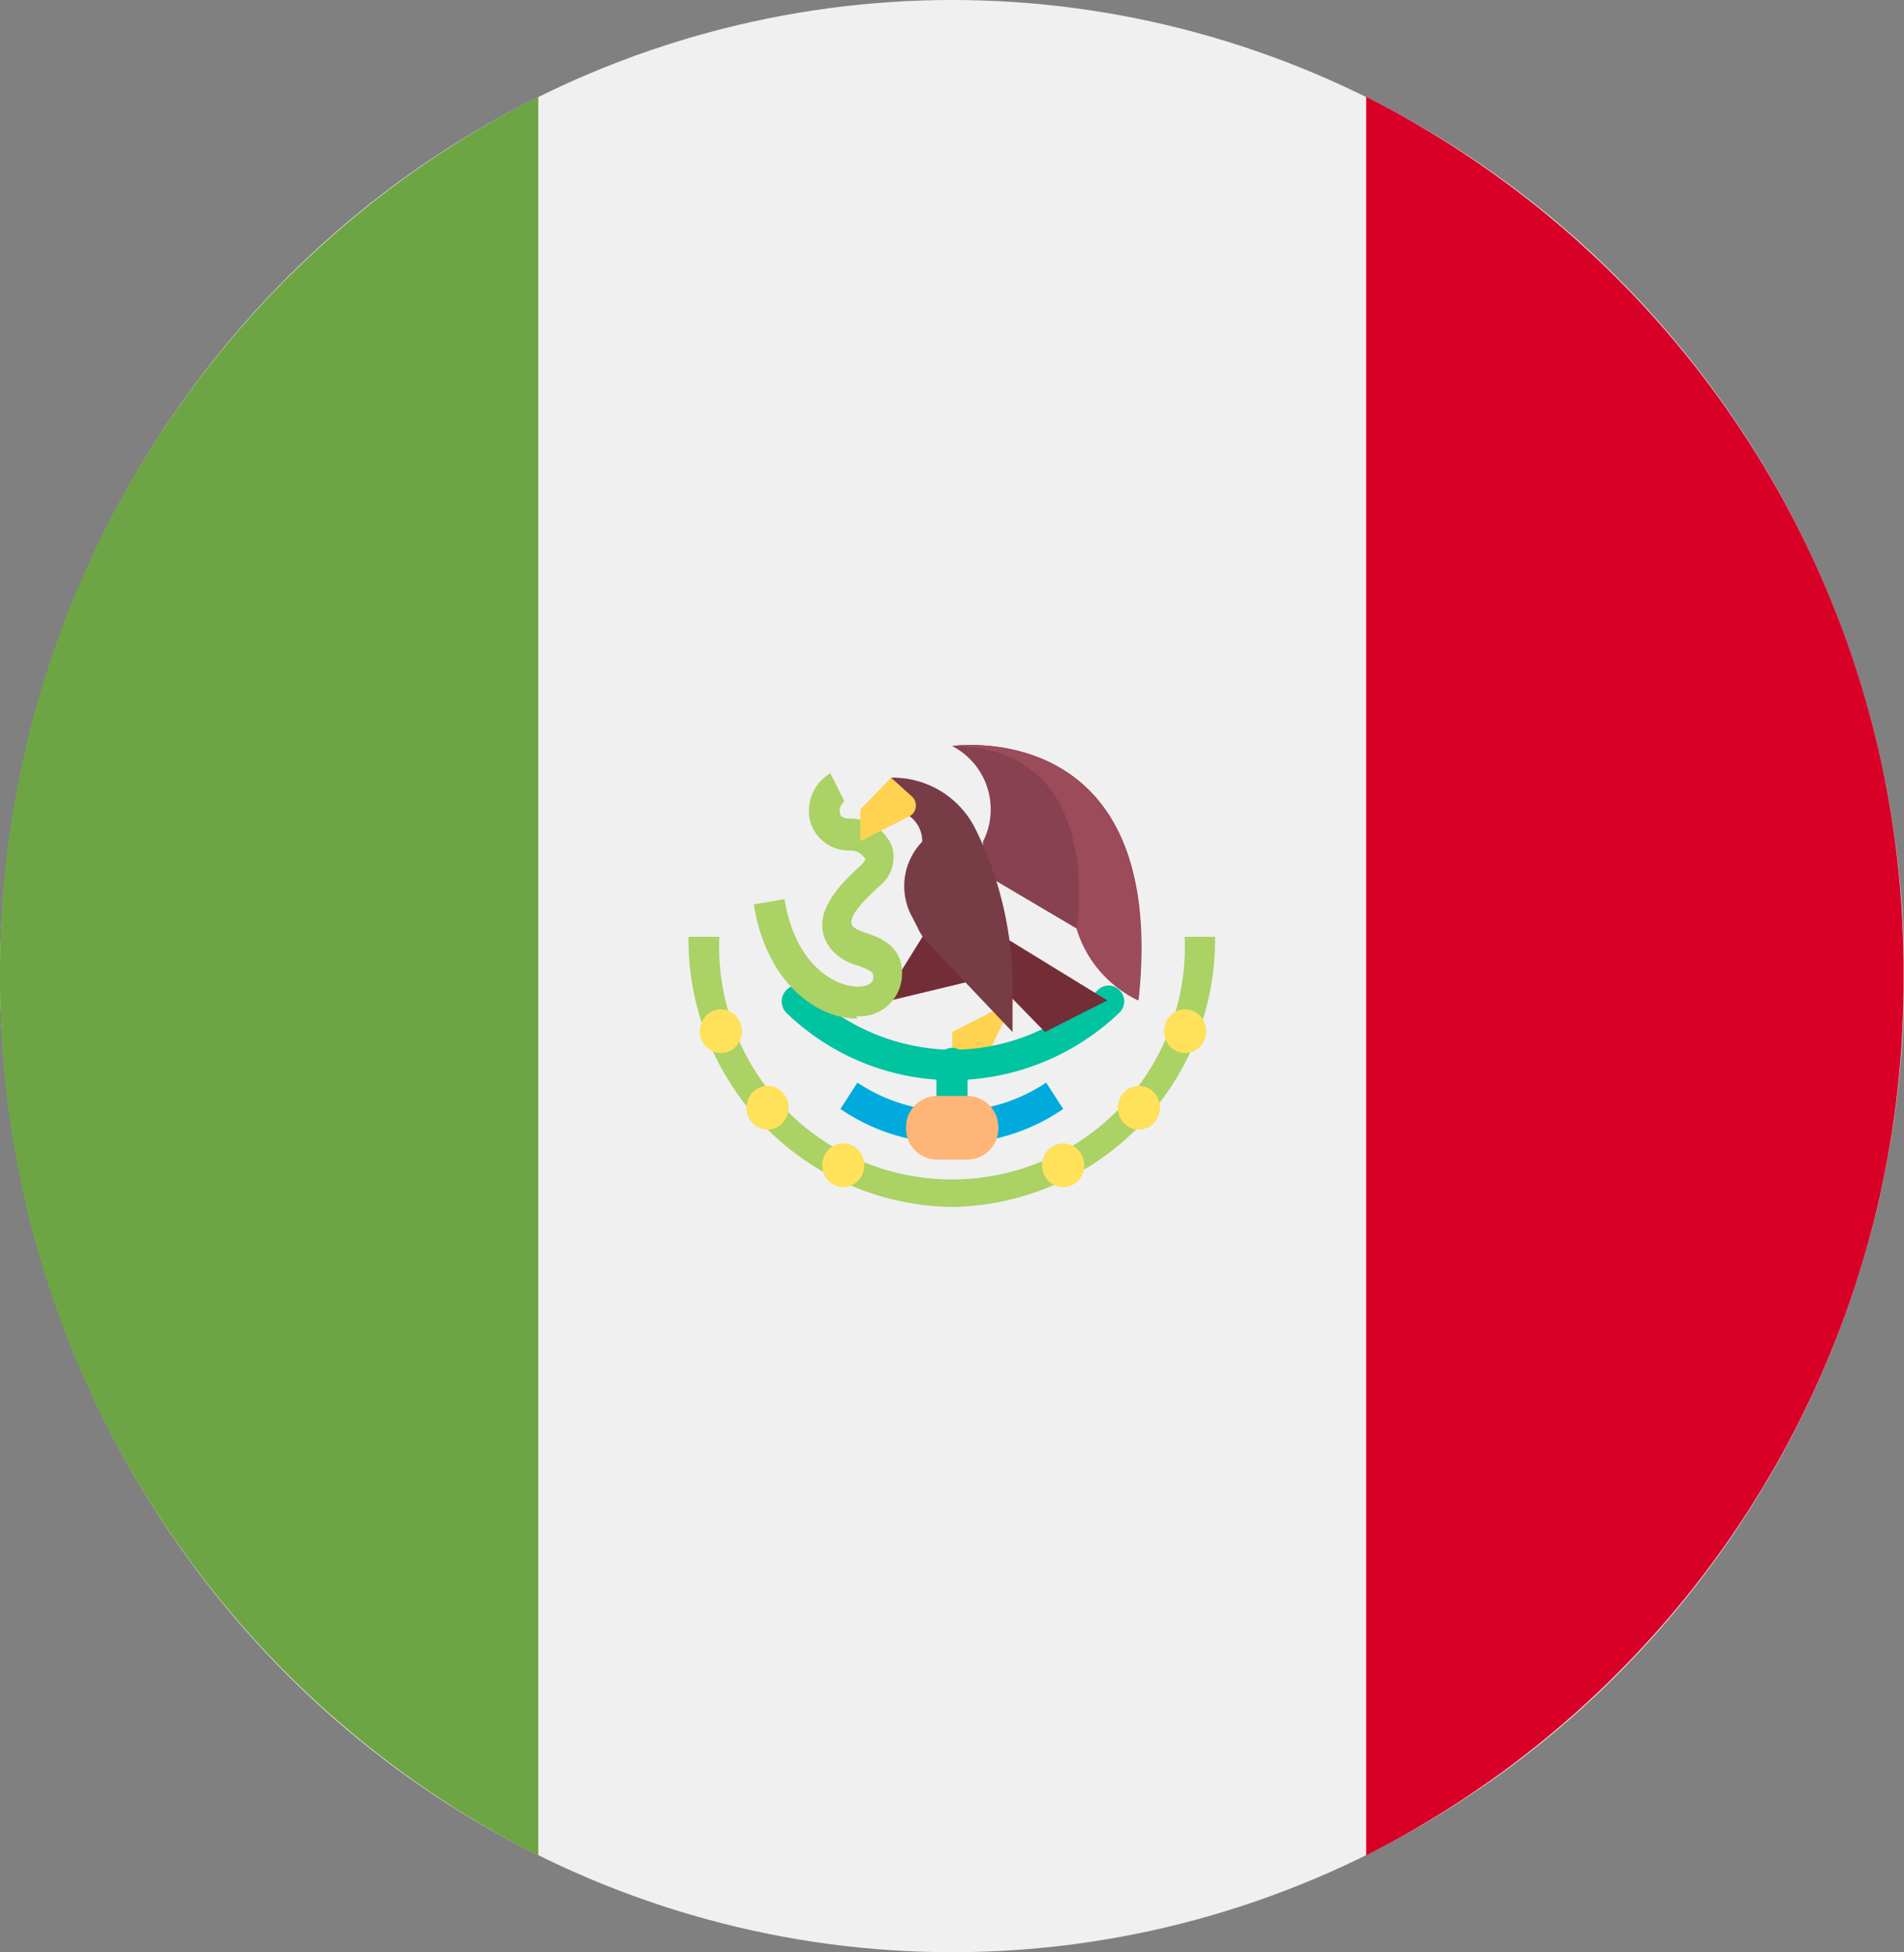 <svg viewBox="0 0 47.01 48.2" xmlns="http://www.w3.org/2000/svg"><rect x="0" y="0" width="47.01" height="48.2" fill="#808080" stroke="none"/><ellipse cx="23.51" cy="24.1" fill="#f0f0f0" rx="23.51" ry="24.1"/><path d="m47 24.1a24.15 24.15 0 0 0 -13.27-21.71v43.42a24.17 24.17 0 0 0 13.27-21.71z" fill="#d80027"/><path d="m0 24.1a24.18 24.18 0 0 0 13.29 21.71v-43.42a24.16 24.16 0 0 0 -13.29 21.71z" fill="#6da544"/><path d="m25.04 24.7-1.53.78v.79h.76z" fill="#ffd250"/><path d="m23.51 28.23a.4.4 0 0 1 -.39-.39v-1.58a.4.4 0 0 1 .39-.39.39.39 0 0 1 .38.39v1.58a.38.38 0 0 1 -.38.39z" fill="#00c3a0"/><path d="m23.51 26.67a5.91 5.91 0 0 1 -4.1-1.67.4.4 0 0 1 0-.55.37.37 0 0 1 .54 0 5.22 5.22 0 0 0 3.58 1.47 5.15 5.15 0 0 0 3.57-1.47.37.37 0 0 1 .54 0 .38.38 0 0 1 0 .55 6 6 0 0 1 -4.13 1.67z" fill="#00c3a0"/><path d="m23.51 28.23a4.86 4.86 0 0 1 -2.76-.85l.42-.65a4.2 4.2 0 0 0 4.66 0l.42.65a4.8 4.8 0 0 1 -2.74.85z" fill="#00aadc"/><path d="m22.9 22.93-.84 1.35-.15.44 2.2-.53z" fill="#732d37"/><path d="m21.17 25.15c-1 0-2.24-.87-2.56-2.82l.76-.13c.26 1.62 1.24 2.16 1.81 2.16.18 0 .37-.06.38-.2s0-.18-.38-.32a1.32 1.32 0 0 1 -.63-.37c-.7-.82.25-1.69.71-2.11.08-.08.11-.13.1-.16a.42.42 0 0 0 -.36-.2 1 1 0 0 1 -1-.73 1.09 1.09 0 0 1 .5-1.18l.35.7a.27.27 0 0 0 -.11.29s0 .13.22.13a1.12 1.12 0 0 1 1.06.68.91.91 0 0 1 -.32 1c-.5.46-.8.81-.63 1a1.05 1.05 0 0 0 .3.14c.35.12 1 .34.89 1.17a1.05 1.05 0 0 1 -1.12.89s.03.06.03.06z" fill="#aad264"/><path d="m24.27 20.78a1.76 1.76 0 0 0 -.76-2.36s5.36-.78 4.6 6.28a6 6 0 0 1 -1.52-1.77l-2.32-1.37z" fill="#874150"/><path d="m23.51 22.35 3.83 2.35-1.54.78-2.29-2.35z" fill="#732d37"/><path d="m22 20a.77.77 0 0 1 .77.78 1.58 1.58 0 0 0 -.29 1.78l.18.35a1.26 1.26 0 0 0 .28.4l2.06 2.17v-1.08a8.78 8.78 0 0 0 -.9-3.9 2.28 2.28 0 0 0 -2.06-1.3h-.04z" fill="#783c46"/><path d="m22 19.2-.76.79v.78l1.22-.62a.3.3 0 0 0 .06-.48z" fill="#ffd250"/><path d="m23.51 29.8a6.6 6.6 0 0 1 -6.51-6.67h.76a5.75 5.75 0 1 0 11.49 0h.75a6.6 6.6 0 0 1 -6.49 6.67z" fill="#aad264"/><g fill="#ffe15a"><ellipse cx="17.8" cy="25.46" rx=".52" ry=".54"/><ellipse cx="18.95" cy="27.35" rx=".52" ry=".54"/><ellipse cx="20.82" cy="28.77" rx=".52" ry=".54"/><ellipse cx="29.26" cy="25.46" rx=".52" ry=".54"/><ellipse cx="28.12" cy="27.35" rx=".52" ry=".54"/><ellipse cx="26.25" cy="28.77" rx=".52" ry=".54"/></g><path d="m23.89 28.63h-.76a.77.77 0 0 1 -.76-.78.77.77 0 0 1 .76-.79h.76a.77.77 0 0 1 .76.79.77.77 0 0 1 -.76.78z" fill="#ffb478"/><path d="m26.58 22.93a2.89 2.89 0 0 0 1.52 1.77c.76-7.07-4.6-6.28-4.6-6.28 3.84 0 3.08 4.51 3.08 4.51z" fill="#9b4b5a"/></svg>